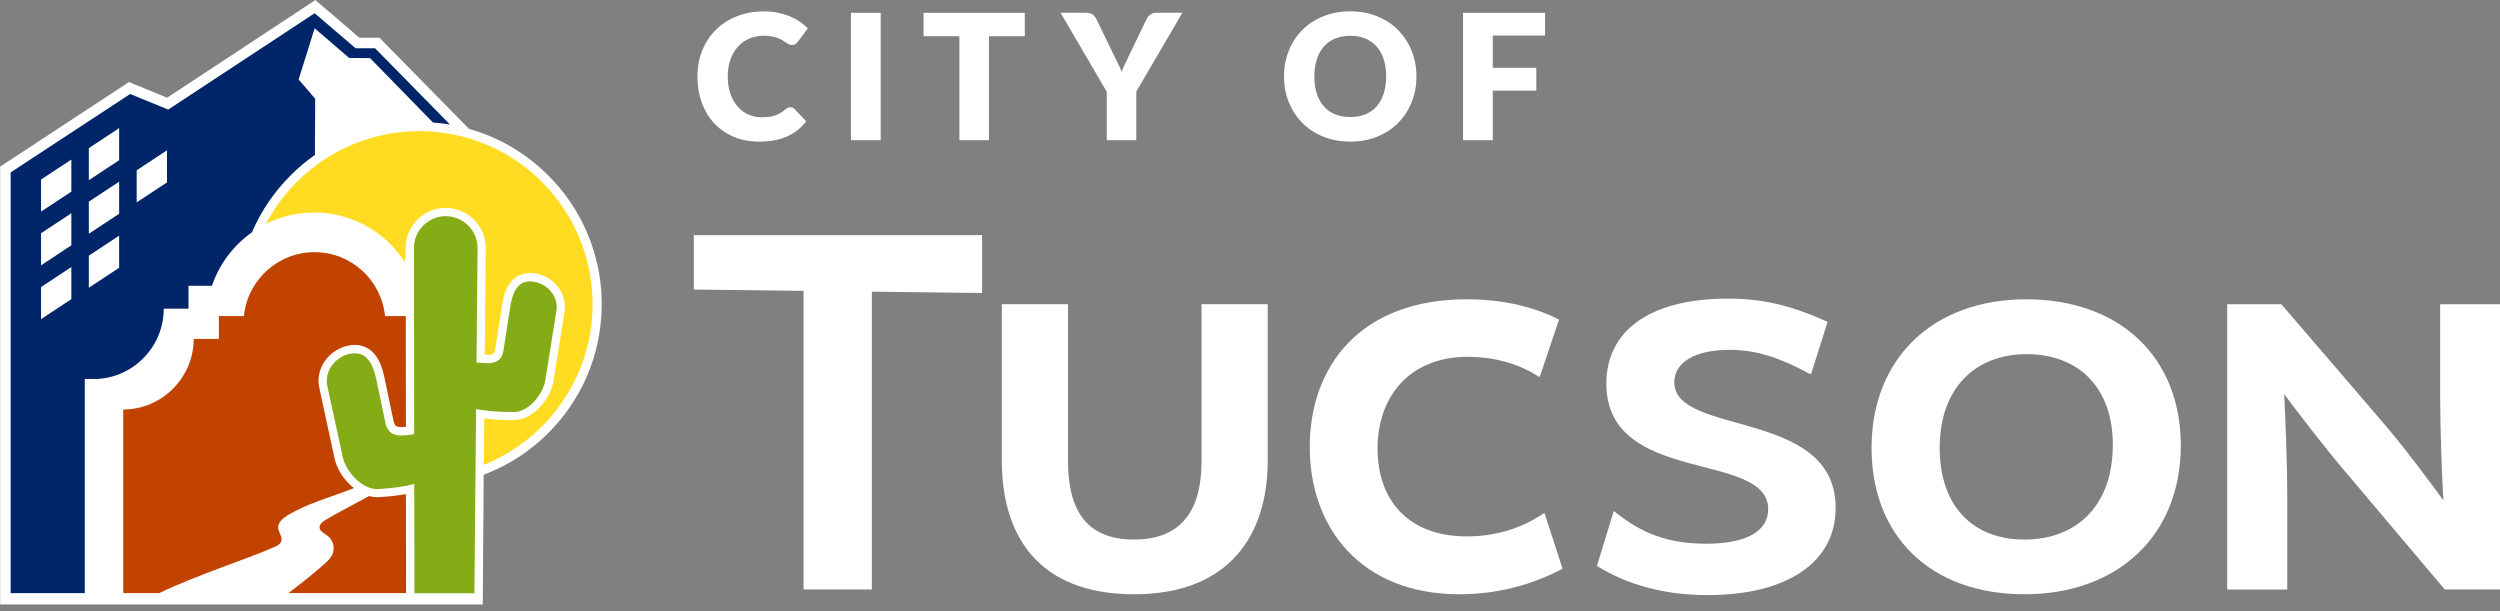 <svg width="229" height="56" viewBox="0 0 229 56" fill="none" xmlns="http://www.w3.org/2000/svg">
<rect x="0" y="0" width="229" height="56" fill="#808080" stroke="none"/>
<g clip-path="url(#clip0_393_4058)">
<path d="M89.959 26.838L79.861 26.716V53.997H73.606V26.642L63.554 26.521V21.537H89.959V26.838Z" fill="white"/>
<path d="M116.121 27.867V42.231C116.121 48.868 112.716 54.434 103.885 54.434C95.054 54.434 91.77 48.99 91.77 42.231V27.867H97.83V42.231C97.83 46.493 99.335 49.423 103.871 49.423C108.408 49.423 110.061 46.521 110.061 42.231V27.867H116.121Z" fill="white"/>
<path d="M126.186 41.118C126.186 45.687 128.878 49.134 134.37 49.134C136.917 49.134 139.293 48.454 141.421 47.01H141.482L143.131 52.096C140.914 53.27 137.718 54.434 133.685 54.434C124.71 54.434 119.973 48.389 119.973 40.955C119.973 33.521 124.63 27.415 134.346 27.415C138.026 27.415 140.802 28.258 142.809 29.269L141.039 34.523H140.993C138.957 33.195 136.563 32.683 134.472 32.683C129.083 32.683 126.181 36.339 126.181 41.118H126.186Z" fill="white"/>
<path d="M165.804 34.262C163.075 32.785 160.932 32.045 158.431 32.045C155.245 32.045 153.364 33.205 153.364 35.021C153.378 39.986 168.147 37.392 168.147 46.516C168.147 51.523 163.685 54.509 156.419 54.509C152.549 54.509 149.162 53.624 146.279 51.84L147.807 46.847H147.882C150.383 48.887 152.837 49.805 156.279 49.805C159.992 49.805 161.966 48.654 161.966 46.633C161.952 41.248 147.141 44.5 147.141 35.138C147.141 30.433 150.942 27.355 158.264 27.355C161.477 27.355 163.969 27.942 167.407 29.479L165.897 34.257H165.809L165.804 34.262Z" fill="white"/>
<path d="M199.759 40.82C199.759 49.036 194.002 54.434 185.446 54.434C176.89 54.434 171.436 49.171 171.436 41.016C171.436 32.86 177.043 27.415 185.6 27.415C194.156 27.415 199.764 32.692 199.764 40.82H199.759ZM193.536 40.867C193.583 35.51 190.397 32.441 185.646 32.441C180.895 32.441 177.695 35.585 177.677 40.969C177.649 46.251 180.621 49.423 185.432 49.423C190.243 49.423 193.504 46.293 193.532 40.862L193.536 40.867Z" fill="white"/>
<path d="M229 27.867V53.997H223.941L214.999 43.405C212.921 40.983 210.471 37.76 209.232 36.102C209.335 38.216 209.512 42.39 209.512 45.599V54.001H204.011V27.872H208.981L218.045 38.435C220.145 40.848 222.6 44.16 223.811 45.832C223.69 43.712 223.518 39.413 223.518 36.274V27.872H229V27.867Z" fill="white"/>
<path d="M72.399 9.823C72.464 9.823 72.525 9.837 72.59 9.86C72.655 9.884 72.716 9.926 72.776 9.986L73.848 11.113C73.377 11.728 72.79 12.189 72.082 12.501C71.374 12.813 70.541 12.972 69.572 12.972C68.687 12.972 67.89 12.823 67.187 12.52C66.484 12.217 65.888 11.803 65.403 11.272C64.914 10.741 64.541 10.112 64.276 9.381C64.015 8.654 63.885 7.862 63.885 7.005C63.885 6.148 64.034 5.338 64.332 4.606C64.63 3.875 65.049 3.251 65.585 2.72C66.121 2.194 66.763 1.779 67.513 1.486C68.263 1.192 69.087 1.043 69.986 1.043C70.424 1.043 70.839 1.081 71.225 1.16C71.612 1.239 71.975 1.346 72.311 1.481C72.646 1.616 72.958 1.779 73.242 1.97C73.526 2.161 73.778 2.371 73.997 2.599L73.084 3.824C73.023 3.898 72.953 3.968 72.874 4.029C72.795 4.089 72.683 4.122 72.539 4.122C72.441 4.122 72.352 4.099 72.269 4.057C72.185 4.015 72.092 3.964 71.999 3.898C71.905 3.833 71.798 3.768 71.682 3.698C71.565 3.624 71.43 3.558 71.272 3.498C71.114 3.437 70.932 3.386 70.718 3.34C70.508 3.298 70.261 3.274 69.977 3.274C69.488 3.274 69.036 3.363 68.631 3.535C68.226 3.708 67.876 3.959 67.588 4.28C67.294 4.602 67.071 4.993 66.908 5.454C66.745 5.915 66.661 6.428 66.661 7.001C66.661 7.573 66.74 8.128 66.908 8.593C67.071 9.059 67.29 9.45 67.574 9.767C67.853 10.084 68.179 10.326 68.556 10.494C68.929 10.662 69.33 10.741 69.758 10.741C70.005 10.741 70.228 10.727 70.429 10.703C70.634 10.68 70.82 10.638 70.992 10.578C71.165 10.517 71.332 10.443 71.486 10.349C71.644 10.256 71.803 10.14 71.961 10C72.026 9.949 72.096 9.902 72.171 9.87C72.245 9.837 72.325 9.818 72.404 9.818L72.399 9.823Z" fill="white"/>
<path d="M80.671 12.841H77.946V1.174H80.671V12.841Z" fill="white"/>
<path d="M93.871 1.174V3.321H90.587V12.841H87.881V3.316H84.598V1.174H93.871Z" fill="white"/>
<path d="M104.085 8.403V12.841H101.379V8.403L97.15 1.169H99.535C99.767 1.169 99.954 1.225 100.094 1.332C100.233 1.439 100.345 1.584 100.429 1.751L102.078 5.147C102.213 5.417 102.334 5.668 102.446 5.901C102.557 6.13 102.655 6.358 102.744 6.581C102.823 6.353 102.921 6.12 103.033 5.892C103.144 5.664 103.265 5.412 103.391 5.147L105.026 1.751C105.059 1.681 105.101 1.612 105.156 1.542C105.212 1.472 105.278 1.411 105.347 1.355C105.422 1.3 105.501 1.253 105.594 1.22C105.687 1.188 105.79 1.169 105.902 1.169H108.305L104.076 8.403H104.085Z" fill="white"/>
<path d="M129.745 7.001C129.745 7.844 129.6 8.631 129.307 9.357C129.014 10.084 128.604 10.713 128.077 11.253C127.546 11.789 126.913 12.208 126.168 12.515C125.423 12.818 124.598 12.972 123.69 12.972C122.782 12.972 121.953 12.818 121.207 12.515C120.457 12.213 119.819 11.789 119.288 11.253C118.757 10.717 118.347 10.084 118.054 9.357C117.761 8.631 117.616 7.848 117.616 7.001C117.616 6.153 117.761 5.37 118.054 4.644C118.347 3.917 118.757 3.288 119.288 2.753C119.819 2.217 120.457 1.798 121.207 1.495C121.957 1.192 122.782 1.039 123.69 1.039C124.598 1.039 125.423 1.192 126.168 1.5C126.913 1.807 127.551 2.226 128.077 2.762C128.604 3.298 129.014 3.926 129.307 4.653C129.596 5.38 129.745 6.162 129.745 7.001ZM126.974 7.001C126.974 6.423 126.899 5.906 126.75 5.445C126.601 4.984 126.387 4.593 126.107 4.271C125.828 3.95 125.483 3.708 125.078 3.535C124.673 3.363 124.211 3.279 123.69 3.279C123.168 3.279 122.702 3.363 122.293 3.535C121.883 3.708 121.538 3.95 121.259 4.271C120.979 4.593 120.765 4.984 120.616 5.445C120.467 5.906 120.392 6.428 120.392 7.001C120.392 7.573 120.467 8.104 120.616 8.566C120.765 9.027 120.979 9.418 121.259 9.739C121.538 10.061 121.883 10.303 122.293 10.47C122.702 10.638 123.168 10.722 123.69 10.722C124.211 10.722 124.668 10.638 125.078 10.47C125.483 10.303 125.828 10.056 126.107 9.739C126.387 9.418 126.601 9.027 126.75 8.566C126.899 8.104 126.974 7.583 126.974 7.001Z" fill="white"/>
<path d="M141.528 1.174V3.256H136.74V6.209H140.727V8.3H136.74V12.841H134.016V1.174H141.528Z" fill="white"/>
<path d="M54.695 24.145C54.341 22.576 53.754 21.062 52.958 19.66C52.213 18.347 51.286 17.136 50.219 16.069C49.022 14.872 47.644 13.852 46.139 13.065C45.394 12.674 44.621 12.343 43.824 12.073C43.629 12.008 43.433 11.942 43.233 11.882C43.154 11.858 43.032 11.845 42.963 11.803C42.935 11.784 42.911 11.751 42.893 11.733C42.553 11.388 42.213 11.039 41.873 10.694C41.267 10.079 40.662 9.46 40.056 8.845C39.348 8.128 38.645 7.41 37.937 6.688C37.308 6.05 36.679 5.412 36.051 4.77C35.669 4.378 35.282 3.987 34.9 3.6C34.853 3.554 34.802 3.475 34.742 3.456C34.7 3.442 34.625 3.456 34.583 3.456H32.995C32.935 3.456 32.935 3.456 32.888 3.423C32.683 3.279 32.497 3.088 32.306 2.925C31.584 2.31 30.867 1.691 30.145 1.076C29.842 0.815 29.539 0.554 29.232 0.298C29.143 0.224 29.055 0.149 28.971 0.075C28.957 0.061 28.91 0.009 28.892 0.005C28.854 0.005 28.752 0.098 28.724 0.116C28.575 0.214 28.426 0.312 28.277 0.41C27.76 0.75 27.238 1.095 26.721 1.435C25.995 1.914 25.268 2.389 24.541 2.869C23.708 3.419 22.874 3.968 22.04 4.518C21.211 5.063 20.382 5.608 19.558 6.153C18.836 6.628 18.119 7.103 17.396 7.573C16.889 7.909 16.377 8.244 15.869 8.58C15.729 8.673 15.589 8.766 15.45 8.854C15.417 8.878 15.347 8.943 15.305 8.947C15.259 8.952 15.156 8.887 15.114 8.868C14.965 8.808 14.812 8.747 14.662 8.682C14.22 8.5 13.777 8.319 13.33 8.137C12.93 7.974 12.534 7.811 12.133 7.648C12.05 7.615 11.886 7.508 11.798 7.527C11.71 7.55 11.598 7.657 11.523 7.709C11.332 7.834 11.141 7.96 10.946 8.086C10.335 8.486 9.725 8.887 9.12 9.283C8.323 9.804 7.532 10.326 6.735 10.848C5.892 11.402 5.049 11.956 4.206 12.511C3.461 13 2.715 13.489 1.97 13.978C1.463 14.313 0.95 14.644 0.443 14.979C0.321 15.058 0.196 15.142 0.075 15.221C0.047 15.24 0.023 15.249 0.014 15.273C4.96828e-05 15.305 0.014 15.375 0.014 15.408V55.278C0.014 55.278 0.005 55.357 0.014 55.366C0.023 55.375 0.075 55.366 0.089 55.366H44.038C44.08 55.366 44.16 55.38 44.197 55.366C44.239 55.347 44.206 55.38 44.225 55.329C44.239 55.287 44.225 55.217 44.225 55.175C44.225 55.087 44.225 54.998 44.225 54.91C44.23 54.262 44.234 53.619 44.239 52.972C44.243 52.031 44.253 51.086 44.257 50.145C44.267 49.148 44.271 48.156 44.281 47.159C44.285 46.344 44.295 45.529 44.299 44.714C44.299 44.448 44.299 44.178 44.304 43.913C44.304 43.829 44.304 43.74 44.304 43.657C44.304 43.619 44.29 43.549 44.304 43.512C44.304 43.508 44.304 43.494 44.304 43.484C44.313 43.47 44.374 43.456 44.392 43.452C44.495 43.414 44.597 43.373 44.695 43.331C45.091 43.172 45.482 42.995 45.864 42.804C46.633 42.422 47.369 41.98 48.072 41.481C49.451 40.503 50.68 39.316 51.705 37.969C52.683 36.689 53.48 35.263 54.048 33.754C54.621 32.231 54.965 30.629 55.077 29.003C55.189 27.373 55.063 25.724 54.7 24.127L54.695 24.145ZM23.577 20.946C23.577 20.946 23.549 20.964 23.535 20.969C23.549 20.96 23.563 20.95 23.577 20.946Z" fill="white"/>
<path d="M3.754 19.385L6.53 17.555V14.62L3.754 16.451V19.385Z" fill="white"/>
<path d="M8.137 16.502L10.913 14.672V11.737L8.137 13.568V16.502Z" fill="white"/>
<path d="M3.754 24.308L6.53 22.473V19.539L3.754 21.369V24.308Z" fill="white"/>
<path d="M3.754 29.232L6.53 27.401V24.462L3.754 26.297V29.232Z" fill="white"/>
<path d="M8.137 21.411L10.913 19.576V16.642L8.137 18.472V21.411Z" fill="white"/>
<path d="M8.137 26.353L10.913 24.523V21.584L8.137 23.419V26.353Z" fill="white"/>
<path d="M12.52 18.538L15.296 16.707V13.768L12.52 15.599V18.538Z" fill="white"/>
<path d="M8.989 34.709C12.343 34.481 14.998 31.691 14.998 28.277H17.266V26.181H19.413C20.088 24.183 21.388 22.473 23.079 21.276C23.903 19.357 25.096 17.587 26.619 16.064C27.313 15.37 28.058 14.746 28.845 14.192L28.873 9.045L27.355 7.28L28.822 2.59L31.984 5.31L33.899 5.324L39.656 11.22C40.182 11.258 40.708 11.323 41.221 11.407L34.355 4.42H32.571L28.822 1.211L15.408 10.037L11.919 8.612L0.978 15.79V54.332H7.764V34.709H8.985H8.989ZM12.52 15.599L15.296 13.768V16.707L12.52 18.538V15.599ZM8.137 13.568L10.913 11.737V14.676L8.137 16.507V13.568ZM8.137 18.472L10.913 16.642V19.581L8.137 21.411V18.472ZM8.137 23.419L10.913 21.588V24.527L8.137 26.358V23.419ZM6.535 27.401L3.759 29.232V26.293L6.535 24.462V27.401ZM6.535 22.473L3.759 24.304V21.365L6.535 19.534V22.473ZM6.535 17.555L3.759 19.385V16.446L6.535 14.616V17.555Z" fill="#002669"/>
<path d="M32.008 44.355C31.314 43.67 30.816 42.8 30.643 41.975L29.246 35.52C29.064 34.676 29.246 33.81 29.749 33.079C30.285 32.301 31.128 31.775 32.054 31.63C32.208 31.607 32.357 31.593 32.502 31.593C33.294 31.593 33.964 31.947 34.444 32.613C34.784 33.084 35.035 33.726 35.212 34.569L35.99 38.286V38.305L36 38.324C36.116 39.083 36.349 39.12 36.782 39.12C36.903 39.12 37.043 39.111 37.183 39.097L37.169 28.952H35.268C34.942 25.664 32.176 23.098 28.808 23.098C25.441 23.098 22.669 25.664 22.348 28.952H20.047V31.048H17.746C17.727 34.611 14.844 37.494 11.29 37.513V54.323H14.593C17.914 52.716 22.562 51.235 25.115 50.117C25.389 49.996 25.692 49.842 25.771 49.553C25.888 49.153 25.506 48.775 25.478 48.361C25.445 47.886 25.869 47.508 26.27 47.252C28.002 46.153 30.401 45.51 32.422 44.709C32.283 44.597 32.143 44.481 32.013 44.351L32.008 44.355Z" fill="#C24200"/>
<path d="M34.672 45.543C34.625 45.543 34.579 45.543 34.532 45.543C34.295 45.543 34.052 45.506 33.81 45.44C32.483 46.162 31.016 46.917 29.86 47.597C29.572 47.769 29.241 48.011 29.274 48.347C29.311 48.701 29.721 48.864 30.005 49.078C30.517 49.46 30.708 50.215 30.443 50.792C30.303 51.095 30.061 51.342 29.814 51.57C29.05 52.278 27.713 53.349 26.419 54.327H37.196L37.182 45.259C36.544 45.375 35.752 45.478 34.667 45.538L34.672 45.543Z" fill="#C24200"/>
<path d="M52.045 19.758C50.671 17.448 48.705 15.505 46.381 14.155C43.913 12.716 41.057 11.975 38.198 12.012C35.585 12.05 33 12.729 30.717 14.001C28.337 15.329 26.311 17.266 24.886 19.59C24.704 19.888 24.532 20.191 24.373 20.498C26.209 19.586 28.314 19.269 30.34 19.59C32.101 19.87 33.768 20.638 35.133 21.784C35.887 22.422 36.549 23.172 37.084 24.001C37.084 23.88 37.084 23.754 37.08 23.628C37.103 23.642 37.131 23.647 37.154 23.656V22.716C37.154 20.689 38.798 19.045 40.825 19.045C42.851 19.045 44.495 20.694 44.495 22.716L44.406 32.511C44.471 32.511 44.537 32.511 44.597 32.511C44.891 32.511 45.091 32.473 45.184 32.394C45.291 32.31 45.366 32.087 45.398 31.761V31.738L45.403 31.714L45.985 27.979C46.111 27.145 46.325 26.507 46.642 26.037C47.089 25.361 47.751 25.007 48.556 25.007C48.645 25.007 48.738 25.007 48.836 25.021C49.725 25.105 50.554 25.561 51.104 26.269C51.621 26.935 51.84 27.75 51.714 28.561L50.699 34.891C50.573 35.701 50.135 36.563 49.492 37.257C48.766 38.039 47.909 38.472 47.071 38.477H46.973C45.883 38.477 45.082 38.421 44.36 38.333L44.322 42.581C46.609 41.663 48.668 40.205 50.303 38.361C51.947 36.502 53.149 34.257 53.773 31.854C54.145 30.424 54.313 28.943 54.276 27.466C54.211 24.756 53.442 22.082 52.05 19.749L52.045 19.758Z" fill="#FFDB22"/>
<path d="M48.766 25.78C48.696 25.776 48.626 25.771 48.561 25.771C47.378 25.771 46.936 26.838 46.74 28.1L46.158 31.84C46.046 33.004 45.468 33.27 44.602 33.27C44.313 33.27 43.992 33.242 43.647 33.205L43.745 22.716C43.745 21.113 42.432 19.8 40.829 19.8C39.227 19.8 37.914 21.113 37.914 22.716L37.937 39.767C37.513 39.837 37.122 39.893 36.777 39.893C35.971 39.893 35.422 39.59 35.245 38.454L34.467 34.737C34.197 33.447 33.68 32.362 32.501 32.362C32.394 32.362 32.287 32.371 32.171 32.39C30.75 32.608 29.683 33.964 29.986 35.37L31.384 41.826C31.677 43.2 33.13 44.798 34.537 44.798C34.569 44.798 34.602 44.798 34.635 44.798C36.167 44.714 37.099 44.546 37.946 44.337L37.96 54.346H43.456L43.61 37.476C44.514 37.63 45.45 37.741 46.973 37.741C47.005 37.741 47.038 37.741 47.071 37.741C48.417 37.741 49.749 36.125 49.954 34.793L50.969 28.463C51.174 27.131 50.108 25.925 48.766 25.794V25.78Z" fill="#83AC16"/>
</g>
<defs>
<clipPath id="clip0_393_4058">
<rect width="229" height="55.38" fill="white"/>
</clipPath>
</defs>
</svg>
